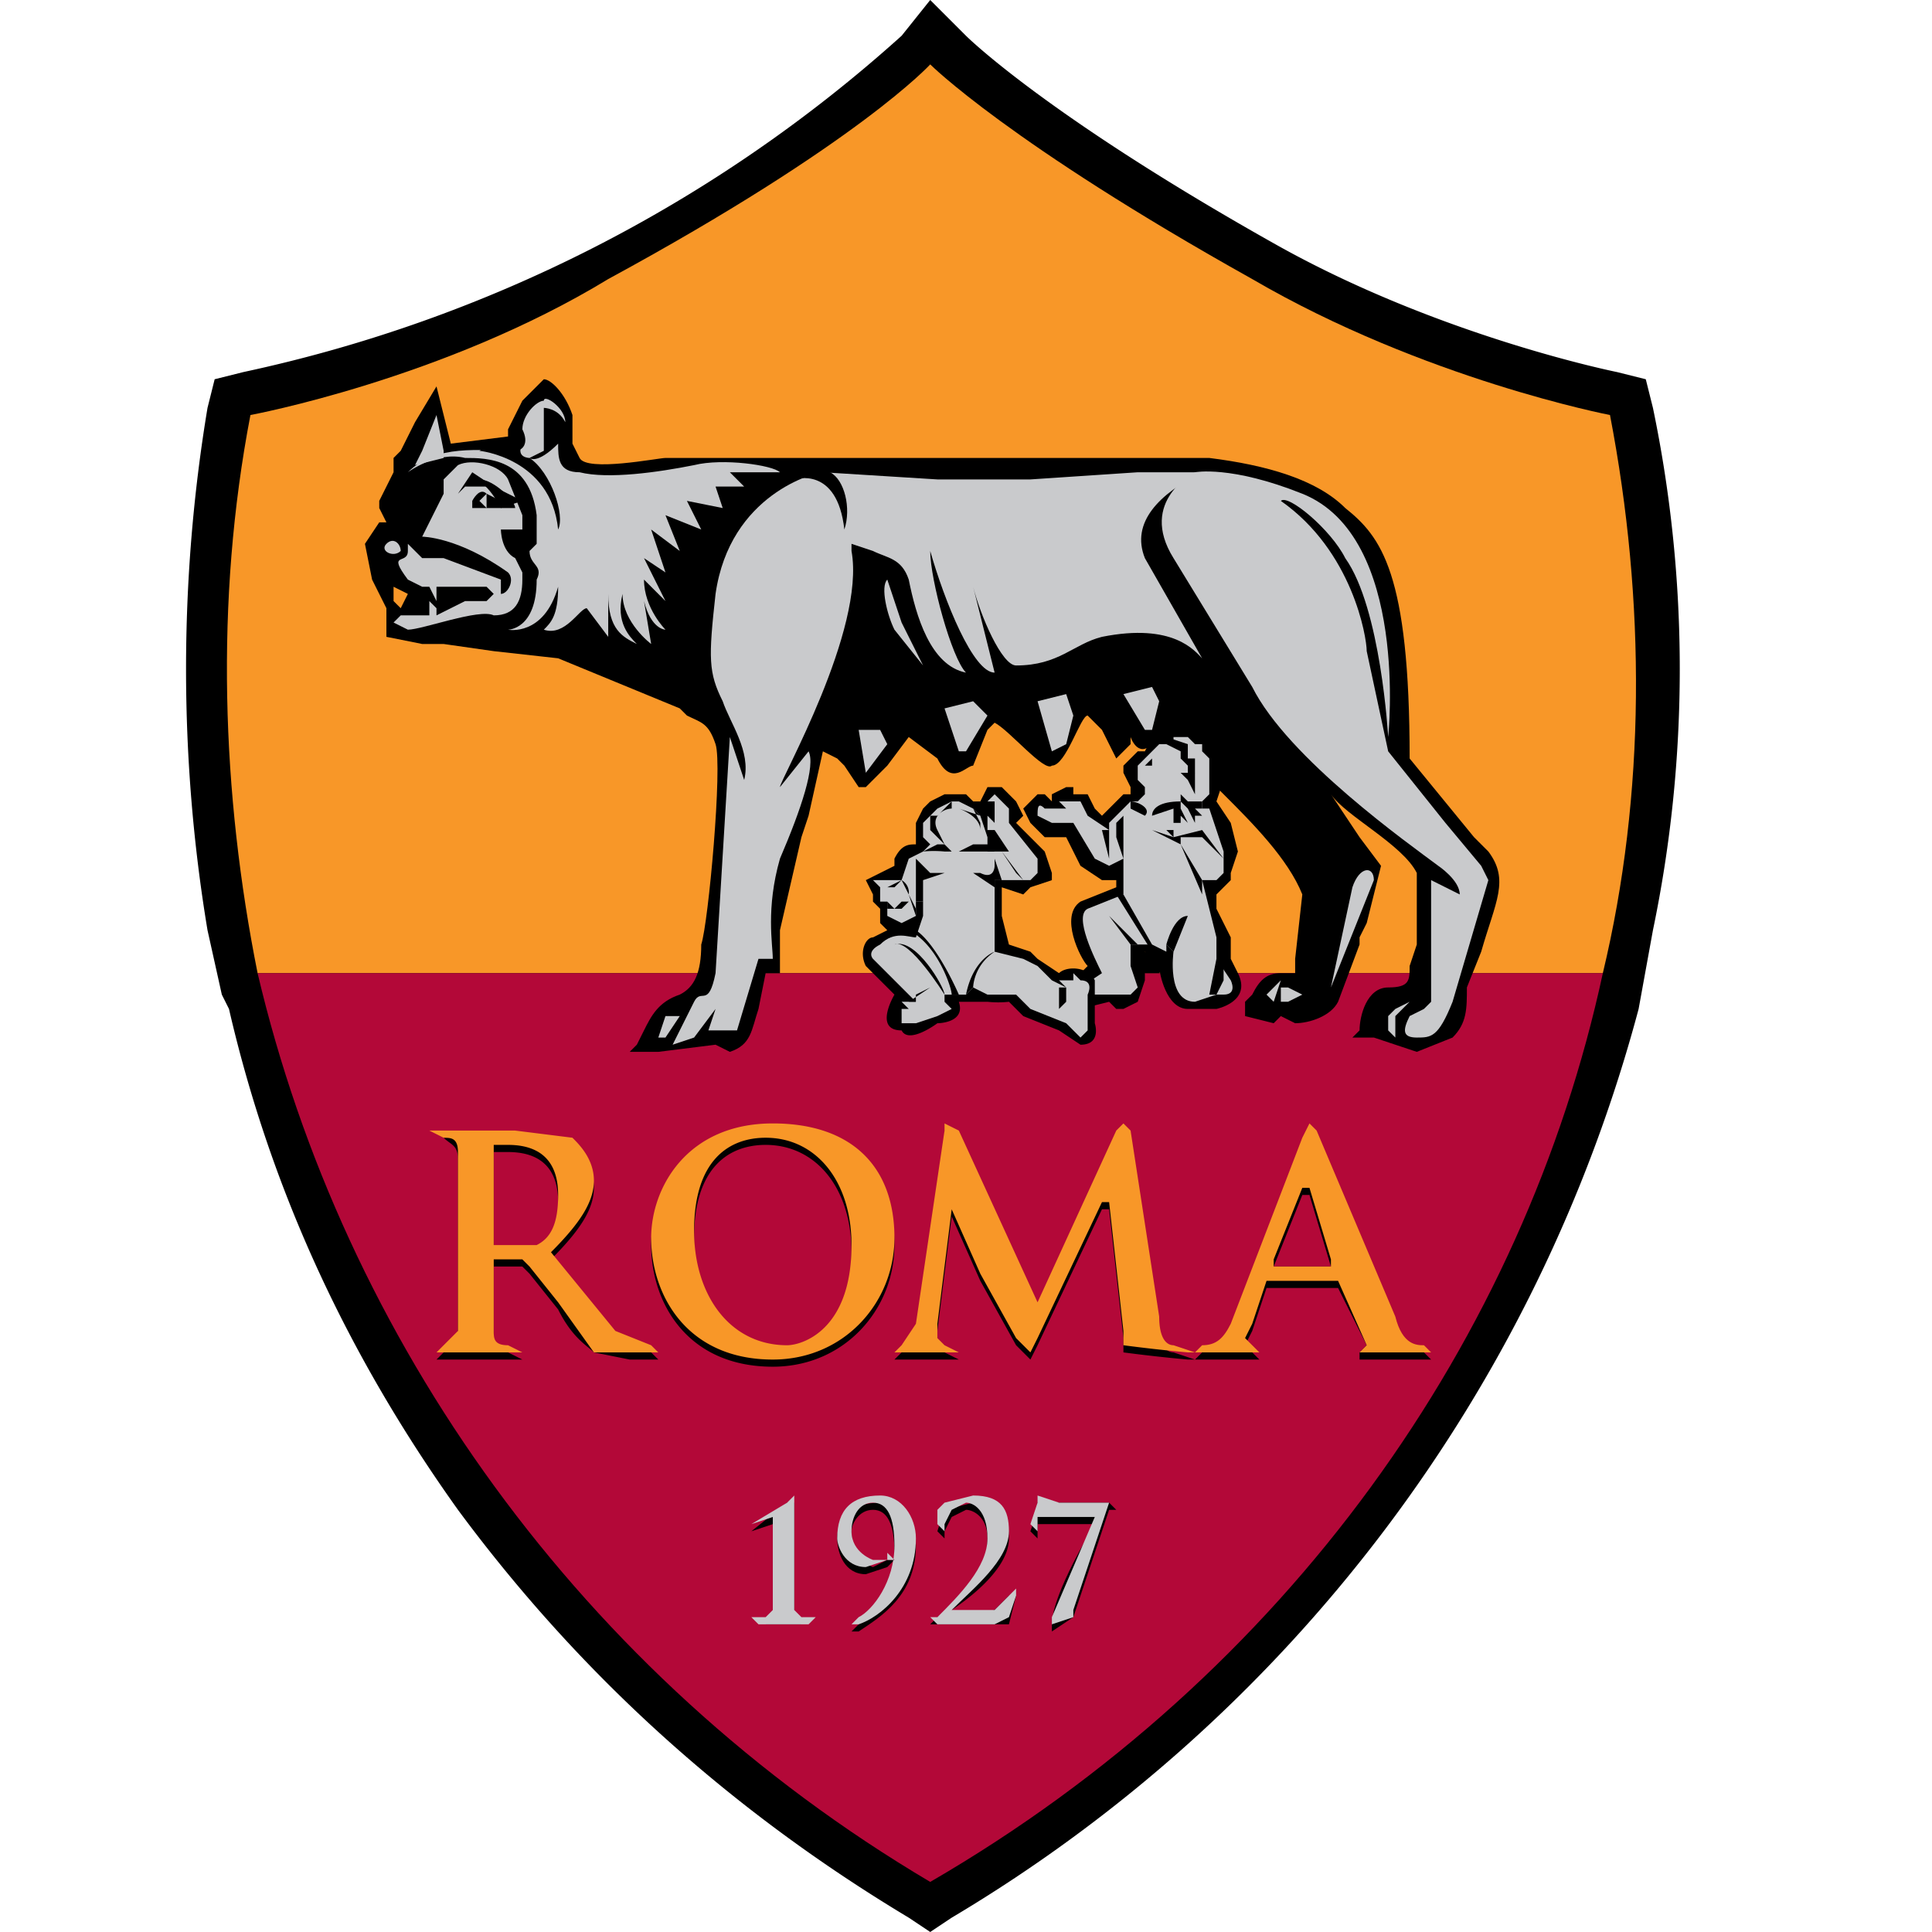 <svg fill="none" height="270" width="270" xmlns="http://www.w3.org/2000/svg" xmlns:xlink="http://www.w3.org/1999/xlink"><clipPath id="a"><path d="m0 0h270v270h-270z"/></clipPath><g clip-path="url(#a)"><g clip-rule="evenodd" fill-rule="evenodd"><path d="m231 57-1-4-4-1s-25-5-48-18c-32-18-43-29-43-29l-5-5-4 5a200 200 0 0 1 -92 47l-4 1-1 4c-4 24-4 49 0 73l2 9 1 2c6 26 17 49 32 70 17 23 38 42 63 57l3 2 3-2a211 211 0 0 0 96-127l2-11c5-24 5-49 0-73z" fill="#000"/><path d="m225 58s-26-5-50-19c-34-19-45-30-45-30s-10 11-45 30c-23 14-50 19-50 19-5 26-4 53 1 78h188c6-25 6-52 1-78z" fill="#f89728"/><path d="m130 263c50-29 83-76 94-127h-188c12 51 45 98 94 127z" fill="#b30838"/><path d="m108 217v-3-1l-3 1 5-4h1v16l1 1h1-8 2l1-1v-5z" fill="#010101"/></g><path d="m108 217v-3-1l-3 1 5-4h1v16l1 1h1-8 2l1-1v-5z"/><path clip-rule="evenodd" d="m128 216c0 7-5 10-8 12h-1l1-1c2-1 5-5 5-10 0-4-1-6-3-6s-3 2-3 3c0 4 3 5 3 5l2-1h1l-1 1-3 1c-3 0-4-3-4-5 0-3 2-5 6-5 3 0 5 3 5 6z" fill="#010101" fill-rule="evenodd"/><path d="m128 216c0 7-5 10-8 12h-1l1-1c2-1 5-5 5-10 0-4-1-6-3-6s-3 2-3 3c0 4 3 5 3 5l2-1h1l-1 1-3 1c-3 0-4-3-4-5 0-3 2-5 6-5 3 0 5 3 5 6z"/><path clip-rule="evenodd" d="m131 227h-1l1-1c3-2 7-6 7-11 0-3-2-4-3-4l-2 1-1 2v1l-1-1a60 60 0 0 1 1-3l4-1c4 0 5 2 5 5 0 4-5 8-8 10l1 1h1l4-1 2-2h1l-1 4z" fill="#010101" fill-rule="evenodd"/><path d="m131 227h-1l1-1c3-2 7-6 7-11 0-3-2-4-3-4l-2 1-1 2v1l-1-1a60 60 0 0 1 1-3l4-1c4 0 5 2 5 5 0 4-5 8-8 10l1 1h1l4-1 2-2h1l-1 4h-2z"/><path clip-rule="evenodd" d="m155 210 1 1h-1l-5 15-3 2v-1c0-3 3-9 6-14h-8v2l-1-1 1-3v-1h3z" fill="#010101" fill-rule="evenodd"/><path d="m155 210 1 1h-1l-5 15-3 2v-1c0-3 3-9 6-14h-8v2l-1-1 1-3v-1h3z"/><path clip-rule="evenodd" d="m108 216v-3-1l-3 1 5-3 1-1v16l1 1h2l-1 1h-7l-1-1h2l1-1v-5z" fill="#c9cacc" fill-rule="evenodd"/><path d="m108 216v-3-1l-3 1 5-3 1-1v16l1 1h2l-1 1h-7l-1-1h2l1-1v-5z"/><path clip-rule="evenodd" d="m128 215c0 7-5 11-8 12h-1l1-1c2-1 5-5 5-10 0-4-1-6-3-6s-3 2-3 4c0 3 3 4 3 4h2v-1l1 1h-1l-3 1c-3 0-4-3-4-4 0-4 2-6 6-6 3 0 5 3 5 6z" fill="#c9cacc" fill-rule="evenodd"/><path d="m128 215c0 7-5 11-8 12h-1l1-1c2-1 5-5 5-10 0-4-1-6-3-6s-3 2-3 4c0 3 3 4 3 4h2v-1l1 1h-1l-3 1c-3 0-4-3-4-4 0-4 2-6 6-6 3 0 5 3 5 6z"/><path clip-rule="evenodd" d="m131 227-1-1h1c3-3 7-7 7-11s-2-5-3-5l-2 1-1 2v1l-1-1v-2l1-1 4-1c4 0 5 2 5 5 0 4-5 8-8 11h6l2-2 1-1v1l-1 3-2 1z" fill="#c9cacc" fill-rule="evenodd"/><path d="m131 227-1-1h1c3-3 7-7 7-11s-2-5-3-5l-2 1-1 2v1l-1-1v-2l1-1 4-1c4 0 5 2 5 5 0 4-5 8-8 11h6l2-2 1-1v1l-1 3-2 1z"/><path clip-rule="evenodd" d="m155 210-5 15v1l-3 1v-1l6-14h-8v2l-1-1 1-3v-1l3 1z" fill="#c9cacc" fill-rule="evenodd"/><path d="m155 210-5 15v1l-3 1v-1l6-14h-8v2l-1-1 1-3v-1l3 1z"/><path clip-rule="evenodd" d="m64 171v-9c0-2-1-2-2-3h-2 12l8 1c1 1 3 3 3 6s-2 6-6 10l9 11 5 2 1 1h-4l-5-1c-1-1-3-2-5-6l-4-5-1-1h-4v10c0 1 0 2 2 2l2 1h-12-1 1l1-1 2-2zm5 3v1h6c2-1 3-3 3-7 0-6-4-7-7-7h-2zm22 0c0-7 5-16 17-16 11 0 17 6 17 16 0 9-7 17-17 17-12 0-17-9-17-17zm28 1c0-9-5-15-12-15-5 0-10 3-10 13 0 9 5 16 13 16 2 0 9-2 9-14zm13-16v-1l2 1 11 24 11-24 1-1 1 1 4 26c0 3 1 4 2 4l3 1h-1a220 220 0 0 1 -9-1v-2l-2-18h-1l-9 19-1 2-2-2-5-9-4-9-2 16v2l1 1 2 1h-10 1l1-1 2-3z" fill="#010101" fill-rule="evenodd"/><path clip-rule="evenodd" d="m178 180h-1l-2 6-1 2 2 2h1-5-5-1 1l1-1c2 0 3-1 4-3l10-26 1-2 1 1 11 26c1 4 3 4 4 4l1 1h-10v-1l1-1-4-8zm8-3-3-10h-1l-4 10z" fill="#010101" fill-rule="evenodd"/><path clip-rule="evenodd" d="m64 170v-9c0-2-1-2-2-2l-2-1h12l8 1c1 1 3 3 3 6s-2 6-6 10l9 11 5 2 1 1h-9l-5-7-4-5-1-1h-4v10c0 1 0 2 2 2l2 1h-12-1 1l1-1 2-2zm5 3v1h6c2-1 3-3 3-7 0-6-4-7-7-7h-2zm22 0c0-7 5-16 17-16 11 0 17 6 17 16 0 9-7 17-17 17-12 0-17-9-17-17zm28 1c0-9-5-15-12-15-5 0-10 3-10 13 0 9 5 16 13 16 2 0 9-2 9-14zm13-16v-1l2 1 11 24 11-24 1-1 1 1 4 26c0 3 1 4 2 4l3 1h-1a219 219 0 0 1 -9-1v-2l-2-18h-1l-9 19-1 2-2-2-5-9-4-9-2 16v2l1 1 2 1h-10 1l1-1 2-3z" fill="#f89728" fill-rule="evenodd"/><path clip-rule="evenodd" d="m178 179h-1l-2 6-1 2 2 2h1-5-5-1 1l1-1c2 0 3-1 4-3l10-26 1-2 1 1 11 26c1 4 3 4 4 4l1 1h-10l1-1-4-9zm8-2v-1l-3-10h-1l-4 10v1z" fill="#f89728" fill-rule="evenodd"/><path d="m35 136h191"/><g clip-rule="evenodd" fill-rule="evenodd"><path d="m208 119-2-2-9-11c0-26-4-31-9-35-4-4-11-6-19-7h-76c-1 0-11 2-12 0l-1-2v-4c-1-3-3-5-4-5l-3 3-2 4v1l-8 1-1-4-1-4-3 5-2 4-1 1v2l-2 4v1l1 2h-1l-2 3 1 5 1 2 1 2v4l5 1h3l7 1 9 1 17 7 1 1c2 1 3 1 4 4s-1 25-2 28c0 4-1 6-3 7-3 1-4 3-5 5l-1 2-1 1h4l8-1 2 1c3-1 3-3 4-6l1-5h2v-6l3-13 1-3 2-9 2 1 1 1 2 3h1l3-3 3-4 4 3c2 4 4 1 5 1l2-5 1-1c2 1 7 7 8 6 2 0 4-7 5-7l2 2 2 4 2-2v-1s1 3 3 1v-1l7 5 3 3c4 4 9 9 11 14l-1 9v2h-2c-2 0-3 1-4 3l-1 1v2l4 1 1-1 2 1c2 0 5-1 6-3l3-8v-1l1-2 2-8-3-4-4-6c2 3 10 7 12 11v10l-1 3c0 2 0 3-3 3s-4 4-4 6l-1 1h3l6 2 5-2c2-2 2-4 2-7l2-5c2-7 4-10 1-14zm-152-34-1-1v-2l2 1z" fill="#000"/><path d="m197 140-2 1-1 1v2l1 1v-3l1-1zm-77-38h3l1 2-3 4z" fill="#c9cacc"/><path d="m207 121-5-6-8-10-3-14c0-2-2-14-12-21 1-1 7 4 9 8 5 7 6 25 6 25s3-28-12-34c-10-4-15-3-15-3s-8 4-3 12l11 18c5 10 22 22 26 25 0 0 3 2 3 4l-4-2v17l-1 1-2 1c-1 2-1 3 1 3s3 0 5-5l5-17zm-146-63 1 5v1l-4 1 1-2zm40 85h1zm79-5h-1v2h1l2-1zm-1-1-1 1-1 1 1 1zm-125-61c-1 1 1 2 2 1 0-1-1-2-2-1zm18 2c-2-1-2-4-2-4h3v-2l-2-5c-1-2-5-3-7-2l-2 2v2l-3 6s5 0 12 5c1 1 0 3-1 3v-2l-8-3h-3l-2-2v1c0 2-3 0 0 4l2 1h1l1 2v-2h7l1 1-1 1h-3l-4 2v-1l-1-1v2h-2-2l-1 1 2 1c2 0 10-3 12-2 3 0 4-2 4-5v-1z" fill="#c9cacc"/><path d="m64 69 2-3 3 2 4 2-3 1s-2-4-4-4z" fill="#000"/><path d="m67 67c-1-1-2 1-2 1h3l2 2-2-1c-1-1-2 1-2 1v1h6c0-1-3-4-5-4zm1 4-1-1 1-1z" fill="#000"/><path d="m93 142-1 3h1l2-3zm99-19c0-2-2-2-3 1l-3 14zm-95-58c-5 1-12 2-16 1-3 0-3-2-3-4-3 3-4 2-4 2l2-1v-5-1s2 0 3 2c0-2-3-4-3-3-1 0-3 2-3 4 1 2 0 3-1 3-5 0-11-1-15 3 0 0 4-3 8-2 3 0 9 0 10 8v4l-1 1c0 2 2 2 1 4 0 7-4 7-4 7s5 1 7-6c0 4-1 5-2 6 3 1 5-3 6-3l3 4v-6c0 5 2 6 4 7-1-1-3-3-2-7 0 4 4 7 4 7l-1-6c1 4 3 4 3 4s-3-3-3-7l3 3-3-6 3 2-2-6 4 3-2-5 5 2-2-4 5 1-1-3h4l-2-2h7c-1-1-8-2-12-1zm52 32-4 1 2 7 2-1 1-4zm16 7h-1zm-29-6-4 1 2 6h1l3-5z" fill="#c9cacc"/><path d="m159 66-15 1h-12-1l-16-1c-1 0-13 3-15 17-1 9-1 11 1 15 1 3 4 7 3 11l-2-6-2 33c-1 5-2 2-3 4l-3 6 3-1 3-4-1 3h4l3-10h2c0-2-1-7 1-14 3-7 5-13 4-15l-4 5c0-1 12-22 10-33v-1l3 1c2 1 4 1 5 4 1 5 3 12 8 13-2-2-5-13-5-17 2 7 6 17 9 17l-3-12c1 4 4 11 6 11 6 0 8-3 12-4 10-2 13 2 14 3l-8-14c-2-5 2-9 8-12z" fill="#c9cacc"/><path d="m163 104h-1v-1h1zm-3-1h1l-1 1zm1 0h-1z" fill="#000"/><path d="m166 141c-3 0-4-5-4-6l-2-2v4l-1 3-2 1h-1l-1-1-4 1-2-1v-3h1l2-2c-1-1-4-7-1-9l5-2v-1h-2l-3-2-2-4h-3l-2-2-1-2 1-1 1-1h1l1 1v-1l2-1h1v1h2l1 2 1 1 2-2 1-1h1v-1l-1-2v-1l2-2h1l1-2 1-1 2-1 2 1 2 1 1 2h1v1l1 3-1 3 2 3 1 4-1 3v1l-1 1-1 1v2l2 4v3l1 2c2 4-3 5-3 5z" fill="#000"/><path d="m166 103h-2v1h-2l-2 2-1 1v2l1 1v1l-1 1h-1l-1 1-2 2v1l-3-2-1-2h-3l1 1h-2-1c-1-1-1 0-1 1l2 1h3l3 5 2 1 2-1v5l-5 2c-2 1 1 7 2 9l-3 2h-1v1h8l1-1-1-3v-3h3l2 1v-1l1 1s-1 7 3 7l3-1h1c2 0 1-2 1-2l-2-3v-2-1l-1-4-1-4h2l1-1v-3l-1-3-1-3h-1v-1l1-1v-2-2-1l-1-1v-1h-1z" fill="#c9cacc"/><path d="m161 106v1h-1zm2-1 1 1zm4 3h-1-1l1 1zm1 17v-2l-3-5v-1h3l3 3-3-4v-2l-1-1-1-1 1 1h1v-1h-2l-1-1 2-2-2 2v1c-3 0-4 1-4 2l3-1v1 2h-1l1 1-3-1 4 2zm-4-9v-1h1v-1l-1-1 1 1 1 1-1-2v-1l1 1 1 2v-1h1v2l-4 1zm-7 9h-1l5 8v-1zm9 3c-2 0-3 4-3 4l1 1zm-11-8v-4h-1zm1-3 1 3v-2-2-1-1l1-1-2 2zm14 17-1 5h1l1-2v-3zm-15-6 3 4h1z" fill="#000"/><path d="m165 105v1l1 1v2l1 2v-2-1-1-1h-1v-1-1l-3-1v1zm-7 8 2 1c1-1-1-2-2-2zm-5 24c-1-2-4-2-5-1l-3-2-1-1-3-1-1-4v-4l3 1 1-1 3-1v-1l-1-3-4-4 1-1-1-2-2-2h-2l-1 2h-1l-1-1h-3l-2 1-1 1-1 2v3c-1 0-2 0-3 2v1l-4 2 1 2v1l1 1v2l1 1-2 1c-1 0-2 2-1 4l4 4s-3 5 1 5c1 2 5-1 5-1s4 0 3-3h4a14 14 0 0 0 3 0l2 2 5 2 3 2c3 0 2-3 2-3z" fill="#000"/><path d="m141 119h-3v-1-1l-1-3-1-1-2-1h-1l-2 1-1 1-1 1v2l1 1-1 1-2 1-1 3h-1-2-1l1 1v2h1v2l2 1 2-1v-1-1h1v2l-1 3c-1 0-3-1-5 1-2 1-1 2-1 2l6 6h-2l1 1h-1v2h2l3-1 2-1-1-1v-1h1s0-1 0 0h2l1-1 2 1h4l2 2 5 2 2 2 1-1v-2-3s1-2-1-2l-1-1v1h-1-1l1 1-2-1-2-2-2-1-4-1v-5-5h5l1-1v-2l-4-5v-2l-2-2-1 1h1v3l-1-1v2h1z" fill="#c9cacc"/><path d="m125 132c2-1 7 7 7 7 0-1-4-8-7-7zm0-8 1-1-2 1h-1zm3-4v6h1v-3l3-1h-2l-1-1z" fill="#000"/><path d="m128 130h-1c4 2 6 8 6 9h1s-3-7-6-9zm7 9 1-1s0-3 3-5c0 0-3 1-4 6zm14-1h-1v3l1-1v-1zm-10-18v1s0 2-2 1h-1l3 2v1-2h1zm-8-2-2 1h-1 1a16 16 0 0 1 3 0h1l-1-1zm8 1-1-1h-2l-2 1zm-2-4-1-2 1 1-3-1v-1s-1 0 0 0v1h-1v-1 1-1l-1 1h-1 1l-1 1h-1v2l2 2-1-2c-1-2 1-3 2-3h1s3 1 3 3l-1 1 1-1zm6 8-3-4 2 3zm-16 17h1v-1l2-1zm-1-13 1-1v-1l1 3-1 1 1-1v-1l-1-2a2 2 0 0 0 -1-2l1 2v1h-1l-1 1-1-1v-1 2zm34-23-1-1-1-3-2-4 4-1h3l1 3-2 5z" fill="#000"/><path d="m161 96-4 1 3 5h1l1-4z" fill="#c9cacc"/><path d="m67 63s10 1 11 11c1-2-1-8-4-10 0 0-2 0-1-2-3-1-6 1-6 1zm44 4s6-2 7 7c1-3 0-7-2-8-3-1-5 1-5 1z" fill="#000"/><path d="m129 93-4-5c-1-2-2-6-1-7l2 6z" fill="#c9cacc"/><path d="m162 134-2-1-1 1v1l1 1h2l1-1z" fill="#000"/></g></g></svg>